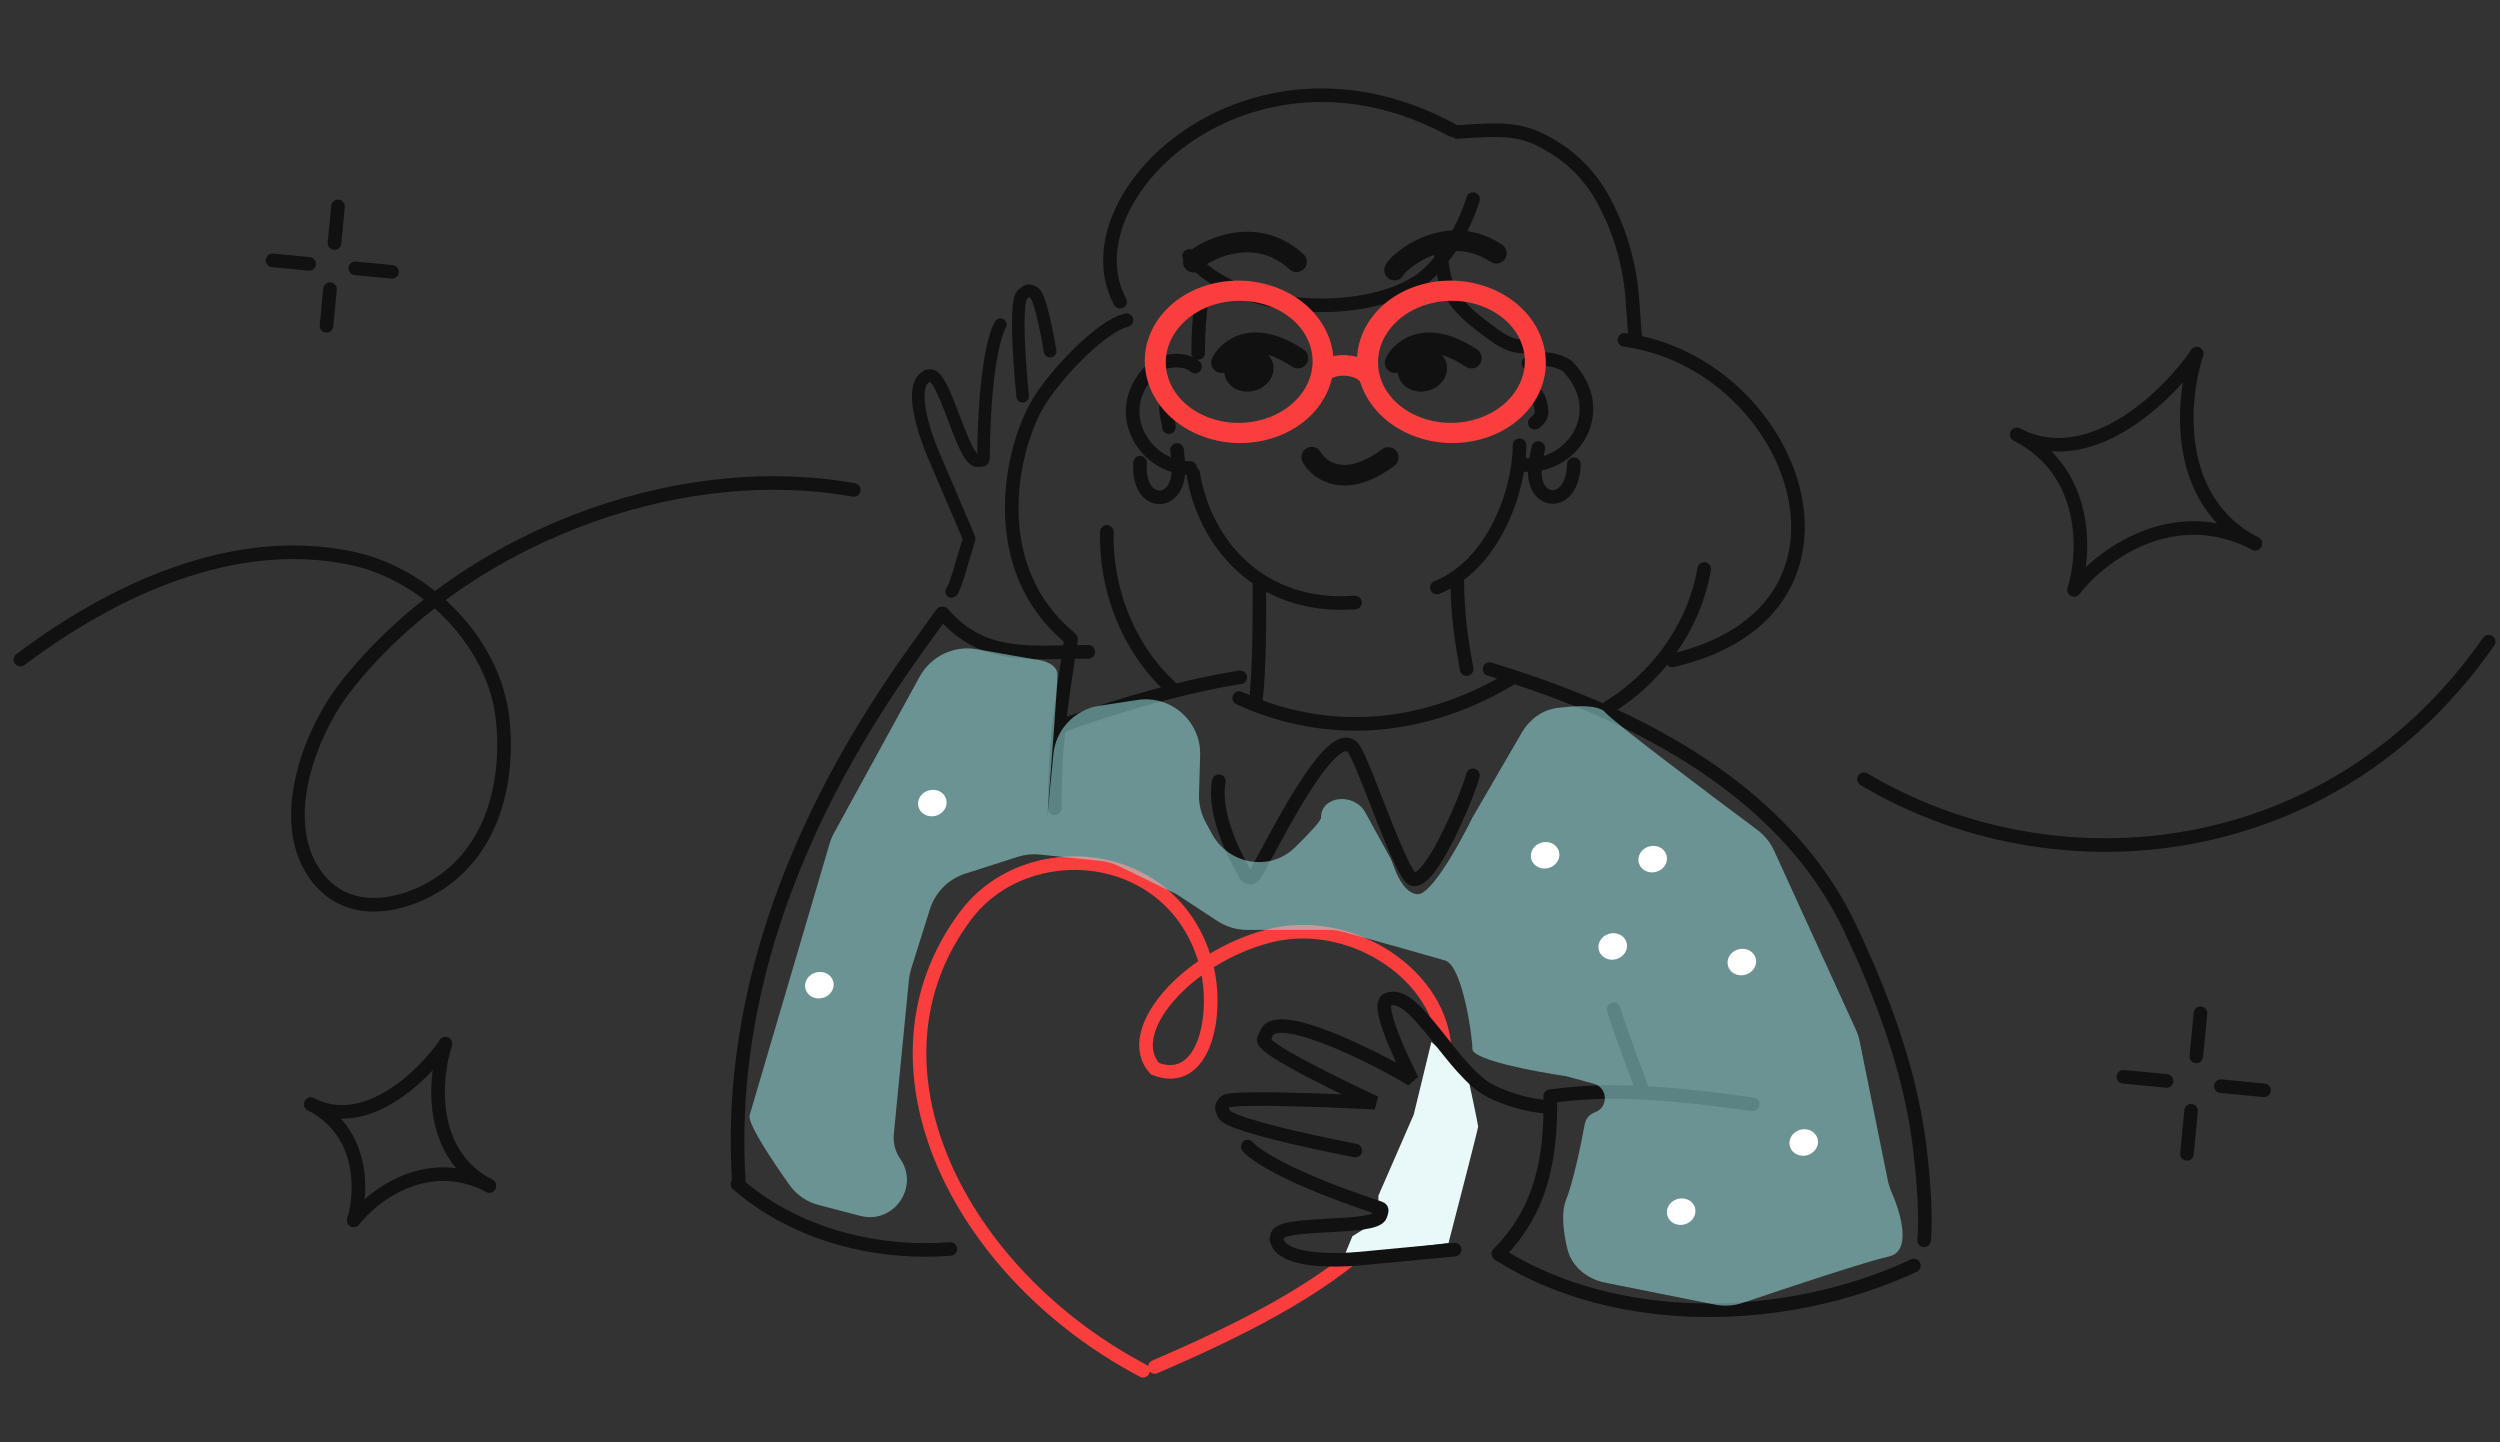 <svg width="735" height="424" viewBox="0 0 735 424" fill="none" xmlns="http://www.w3.org/2000/svg">
<rect x="0" y="0" width="735" height="424" fill="#333333" stroke="none"/>
<path d="M548.014 229.103C604.718 262.801 685.986 254.381 731.659 188.644" stroke="#121111" stroke-width="4" stroke-linecap="round"/>
<path d="M284.924 158.416C283.311 163.579 280.568 173.913 279.756 173.913" stroke="#121111" stroke-width="3.695" stroke-linecap="round"/>
<path d="M294.133 95.443C294.133 95.443 289.472 101.912 289.14 134.694C289.131 135.579 288.348 135.429 287.37 135.45C282.97 135.546 277.577 109.068 273.192 110.429C271.701 110.891 273.284 110.039 272.014 110.932C267.333 114.226 271.74 127.405 274.495 133.849C278.982 144.345 284.591 157.465 284.591 157.465" stroke="#121111" stroke-width="3.695" stroke-linecap="round"/>
<path d="M308.734 103.241C308.734 103.241 306.127 87.052 303.904 85.93C302.217 85.079 302.094 85.453 300.659 86.505C297.764 88.628 300.659 116.494 300.659 116.494" stroke="#121111" stroke-width="3.695" stroke-linecap="round"/>
<path d="M277.201 180.357C289.125 194.141 303.029 191.636 319.965 191.636" stroke="#121111" stroke-width="4" stroke-linecap="round"/>
<path d="M276.887 180.389C265.888 196.389 211.982 262.338 217.194 346.929" stroke="#121111" stroke-width="4" stroke-linecap="round"/>
<path d="M216.791 348.131C236.75 365.356 262.303 368.596 279.387 367.197" stroke="#121111" stroke-width="4" stroke-linecap="round"/>
<path d="M314.887 187.889C312 207.247 310.096 218.029 310.096 237.689" stroke="#121111" stroke-width="4" stroke-linecap="round"/>
<path d="M437.945 196.698C456.867 202.556 475.662 209.77 493.108 220.177C513.313 232.23 532.519 248.946 543.691 272.36C553.035 291.945 561.47 314.12 564.293 336.513C564.861 341.018 566.519 355.42 565.695 364.629" stroke="#121111" stroke-width="4" stroke-linecap="round"/>
<path d="M364.332 205.238C387.053 215.63 415.099 216.805 444.338 199.454" stroke="#121111" stroke-width="4" stroke-linecap="round"/>
<path d="M370.269 171.653C370.269 182.325 370.364 196.09 369.139 206.711" stroke="#121111" stroke-width="4" stroke-linecap="round"/>
<path d="M353.366 87.149C352.612 92.694 352.26 98.157 352.26 103.748" stroke="#121111" stroke-width="4" stroke-linecap="round"/>
<path d="M350.785 139.158C354.062 159.407 370.09 179.217 398.367 177.149" stroke="#121111" stroke-width="4" stroke-linecap="round"/>
<path d="M422.43 172.728C438.901 166.192 446.745 144.548 446.745 130.896" stroke="#121111" stroke-width="4" stroke-linecap="round"/>
<path d="M428.441 169.853C428.441 180.833 429.736 188.684 431.193 196.698" stroke="#121111" stroke-width="4" stroke-linecap="round"/>
<path d="M329.323 88.713C312.819 58.069 367.144 5.795 426.935 38.253" stroke="#121111" stroke-width="4" stroke-linecap="round"/>
<path d="M428.441 38.793C436.337 38.41 444.748 37.21 452.123 40.733C460.587 44.777 467.049 50.67 471.497 58.965C475.629 66.671 478.17 74.523 479.4 83.132C480.175 88.553 480.189 93.977 480.827 99.396" stroke="#121111" stroke-width="4" stroke-linecap="round"/>
<path d="M477.6 99.925C527.803 106.736 555.078 179.453 491.687 194.162" stroke="#121111" stroke-width="4" stroke-linecap="round"/>
<path d="M501.038 167.279C497.947 185.017 486.647 199.548 472.81 208.042" stroke="#121111" stroke-width="4" stroke-linecap="round"/>
<path d="M344.337 202.217C331.114 189.997 325.038 172.621 325.409 156.389" stroke="#121111" stroke-width="4" stroke-linecap="round"/>
<path d="M349.615 75.242C363.547 92.37 400.269 93.555 416.724 82.94C423.584 78.515 430.06 68.346 433.08 58.532" stroke="#121111" stroke-width="4" stroke-linecap="round"/>
<path d="M423.662 75.562C424.218 79.665 424.648 83.218 426.885 86.853C429.356 90.867 432.86 93.716 436.591 96.505C439.933 99.003 443.339 101.847 447.703 101.847" stroke="#121111" stroke-width="4" stroke-linecap="round"/>
<path d="M351.327 107.772C348.469 105.186 342.791 105.817 339.745 107.538C325.502 119.986 336.131 137.616 349.923 137.616" stroke="#121111" stroke-width="4" stroke-linecap="round"/>
<path d="M346.044 132.278C346.044 132.278 346.474 135.432 346.466 138.131C346.466 149.158 334.316 149.321 335.183 136.026" stroke="#121111" stroke-width="4" stroke-linecap="round"/>
<path d="M449.353 106.828C452.445 104.528 458.037 105.699 460.904 107.704C473.89 121.459 461.622 137.99 447.893 136.669" stroke="#121111" stroke-width="4" stroke-linecap="round"/>
<path d="M452.266 131.727C452.266 131.727 451.536 134.825 451.286 137.513C450.23 148.49 462.309 149.815 462.718 136.498" stroke="#121111" stroke-width="4" stroke-linecap="round"/>
<path d="M451.014 115.463C451.709 115.935 452.185 116.649 452.473 117.432C452.935 118.688 453.355 120.403 453.168 121.76C453.034 122.734 451.974 123.698 451.243 124.297" stroke="#121111" stroke-width="4" stroke-linecap="round"/>
<path d="M343.663 125.57C343.433 123.042 342.192 120.486 343.133 117.977" stroke="#121111" stroke-width="4" stroke-linecap="round"/>
<path d="M433.041 227.948C432.395 231.208 421.121 259.897 415.418 258.478C412.005 257.629 401.213 224.719 398.027 220.187C391.673 211.152 372.936 250.93 368.761 257.432C368.503 257.835 368.059 258.037 367.58 258.033V258.033C367.058 258.028 366.575 257.763 366.305 257.317C364.322 254.045 356.387 240.11 358.34 229.66" stroke="#121111" stroke-width="4" stroke-linecap="round"/>
<path d="M645.634 104.331C636.967 116.752 614.3 138.827 592.964 127.754" stroke="#121111" stroke-width="4" stroke-linecap="round"/>
<path d="M609.804 173.367C617.411 163.588 638.71 147.188 663.045 159.818" stroke="#121111" stroke-width="4" stroke-linecap="round"/>
<path d="M645.831 103.955C641.43 117.314 638.711 147.188 663.046 159.819" stroke="#121111" stroke-width="4" stroke-linecap="round"/>
<path d="M609.802 173.366C613.079 162.776 614.298 138.827 592.963 127.754" stroke="#121111" stroke-width="4" stroke-linecap="round"/>
<path d="M130.821 307.111C124.336 316.406 107.374 332.925 91.409 324.639" stroke="#121111" stroke-width="4" stroke-linecap="round"/>
<path d="M104.012 358.77C109.704 351.453 125.642 339.181 143.852 348.632" stroke="#121111" stroke-width="4" stroke-linecap="round"/>
<path d="M130.971 306.831C127.677 316.827 125.643 339.181 143.853 348.633" stroke="#121111" stroke-width="4" stroke-linecap="round"/>
<path d="M104.009 358.77C106.461 350.845 107.373 332.925 91.408 324.639" stroke="#121111" stroke-width="4" stroke-linecap="round"/>
<path d="M636.964 317.792L624.283 316.57" stroke="#121111" stroke-width="4" stroke-miterlimit="10" stroke-linecap="round"/>
<path d="M665.62 320.553L652.939 319.331" stroke="#121111" stroke-width="4" stroke-miterlimit="10" stroke-linecap="round"/>
<path d="M644.184 326.55L642.962 339.231" stroke="#121111" stroke-width="4" stroke-miterlimit="10" stroke-linecap="round"/>
<path d="M646.945 297.893L645.723 310.573" stroke="#121111" stroke-width="4" stroke-miterlimit="10" stroke-linecap="round"/>
<path d="M90.898 77.579L80.129 76.541" stroke="#121111" stroke-width="4" stroke-miterlimit="10" stroke-linecap="round"/>
<path d="M115.236 79.924L104.467 78.886" stroke="#121111" stroke-width="4" stroke-miterlimit="10" stroke-linecap="round"/>
<path d="M97.031 85.017L95.993 95.787" stroke="#121111" stroke-width="4" stroke-miterlimit="10" stroke-linecap="round"/>
<path d="M99.376 60.679L98.338 71.448" stroke="#121111" stroke-width="4" stroke-miterlimit="10" stroke-linecap="round"/>
<path d="M6 193.916C33.017 173.578 68.565 156.748 103.459 164.145C125.758 168.873 145.482 189.248 147.8 211.622C149.99 232.753 143.167 255.048 121.935 263.509C110.867 267.919 99.238 266.992 92.242 256.504C81.552 240.482 91.223 215.062 101.875 201.569C135.12 159.459 197.404 134.461 251 144.039" stroke="#121111" stroke-width="4" stroke-linecap="round"/>
<path d="M311.154 213.872C319.348 210.379 345.374 202.025 364.653 199.133" stroke="#121111" stroke-width="4" stroke-linecap="round"/>
<path d="M331.186 94.139C323.387 95.889 309.249 111.234 304.79 119.212C296.97 133.207 289.886 166.889 314.386 187.389" stroke="#121111" stroke-width="4" stroke-linecap="round"/>
<path d="M474.418 296.733C476.475 303.58 482.503 319.479 482.503 319.479" stroke="#121111" stroke-width="4" stroke-linecap="round"/>
<path d="M336.055 402.978C281.954 374.472 250.868 313.2 283.936 269.137C301.839 245.282 344.609 248.678 354.412 282.791C358.603 297.378 354.412 320 339.541 314.196C329.758 303.317 348.826 281.547 372.895 275.215C396.001 269.137 422.225 285.287 424.625 306.943C431.899 355.271 390.138 380.055 339.541 401.856" stroke="#FA3E3E" stroke-width="4" stroke-linecap="round"/>
<path d="M420.827 306.32L431.364 315.636C432.433 320.575 434.571 330.603 434.571 331.214C434.571 331.825 428.767 354.276 425.865 365.425L395.168 369.395L397.612 363.439L405.248 358.705V351.527L415.634 327.702L420.827 306.32Z" fill="#E9F8F8"/>
<path d="M440.736 368.799C475.32 390.678 525.214 389.563 562.686 372.076" stroke="#121111" stroke-width="4" stroke-linecap="round"/>
<path d="M366.839 337.11C366.839 337.11 371.974 344.048 405.669 355.197C406.579 355.498 406.167 356.256 405.866 357.272C404.514 361.84 375.432 358.674 375.39 363.644C375.375 365.334 375.018 363.421 375.521 365.025C377.374 370.938 392.417 370.737 399.971 370.021C412.273 368.853 427.652 367.394 427.652 367.394" stroke="#121111" stroke-width="4" stroke-linecap="round"/>
<path d="M455.225 325.394C455.225 325.394 447.989 325.405 438.575 320.949C427.084 315.51 415.994 290.103 407.791 293.93C403.905 295.743 415.165 317.481 415.165 317.481C410.947 314.563 375.595 295.359 372.342 303.793C371.478 306.032 370.896 305.546 372.67 307.252C377.284 311.689 404.306 324.2 404.306 324.2C404.306 324.2 362.14 321.974 360.25 323.897C358.817 325.356 359.162 325.605 359.774 327.432C361.008 331.117 398.471 338.264 398.471 338.264" stroke="#121111" stroke-width="4" stroke-linecap="round"/>
<path d="M456.094 322.248C468.31 320.721 481.046 319.862 515.302 324.656" stroke="#121111" stroke-width="4" stroke-linecap="round"/>
<path d="M455.776 322.275C456.146 340.697 453.032 356.063 440.514 368.582" stroke="#121111" stroke-width="4" stroke-linecap="round"/>
<path d="M410.148 106.631C411.1 104.293 417.882 95.533 432.6 105.287" stroke="#121111" stroke-width="6.058" stroke-linecap="round"/>
<ellipse cx="7.299" cy="6.421" rx="7.299" ry="6.421" transform="matrix(-0.969 0.247 0.247 0.969 423.678 100.631)" fill="#121111"/>
<path d="M359.125 106.63C360.077 104.292 366.858 95.531 381.577 105.285" stroke="#121111" stroke-width="6.058" stroke-linecap="round"/>
<ellipse cx="7.299" cy="6.421" rx="7.299" ry="6.421" transform="matrix(-0.969 0.247 0.247 0.969 372.654 100.63)" fill="#121111"/>
<path d="M385.66 134.408C386.741 136.689 394.002 145.056 408.152 134.493" stroke="#121111" stroke-width="6.058" stroke-linecap="round"/>
<path d="M409.986 79.405C410.938 77.067 425.207 64.708 439.925 74.462" stroke="#121111" stroke-width="6.058" stroke-linecap="round"/>
<path d="M350.834 77.071C352.147 74.915 368.206 64.992 381.178 76.971" stroke="#121111" stroke-width="6.058" stroke-linecap="round"/>
<g style="mix-blend-mode:multiply">
<ellipse cx="24.433" cy="21.179" rx="24.433" ry="21.179" transform="matrix(-0.978 0.21 0.289 0.957 382.098 80.981)" stroke="#FA3E3E" stroke-width="6.058" stroke-linecap="round"/>
<ellipse cx="24.433" cy="21.179" rx="24.433" ry="21.179" transform="matrix(-0.978 0.21 0.289 0.957 444.492 80.981)" stroke="#FA3E3E" stroke-width="6.058" stroke-linecap="round"/>
<path d="M388.71 109.825C390.89 106.511 399.75 106.482 402.51 110.684" stroke="#FA3E3E" stroke-width="6.058" stroke-linecap="round"/>
</g>
<g style="mix-blend-mode:multiply">
<path d="M240.696 354.274L252.917 357.462C262.718 360.019 270.42 349.015 264.662 340.682C263.193 338.556 262.525 335.978 262.777 333.406L267.224 288.045C267.332 286.944 267.554 285.857 267.886 284.802L273.399 267.29C274.959 262.335 278.828 258.446 283.774 256.859L299.186 251.916C301.297 251.239 303.525 251.008 305.73 251.237L323.577 253.096C325.436 253.29 327.246 253.808 328.927 254.626L345.887 262.889L357.889 270.766C360.497 272.477 363.549 273.389 366.668 273.389H390.706C392.153 273.389 393.589 273.584 394.983 273.972C404.552 276.633 421.175 281.276 424.887 282.389C429.887 283.889 432.887 304.389 432.887 308.389C432.887 311.589 451.22 315.056 460.387 316.389L468.583 318.624C472.767 319.765 472.957 325.63 468.856 327.04C467.333 327.564 466.22 328.875 465.928 330.457C464.725 336.974 462.48 347.657 460.387 352.889C458.938 356.51 459.603 362.136 460.797 367.126C462.055 372.384 466.584 376.028 471.886 377.089L504.154 383.542C506.926 384.097 509.792 383.907 512.47 382.999C526.152 378.36 548.888 370.833 555.387 369.389C561.926 367.936 559.062 357.3 556.234 350.74C555.698 349.498 555.251 348.218 554.983 346.893L546.751 306.193C546.509 304.994 546.13 303.827 545.622 302.715L521.599 250.137C520.476 247.678 518.754 245.55 516.585 243.936C500.968 232.316 474.492 212.367 471.887 209.389C469.956 207.183 463.478 207.385 457.729 208.16C453.333 208.753 449.622 211.567 447.395 215.403L432.887 240.389C429.22 247.889 420.887 262.889 416.887 262.889C413.494 262.889 411.061 258.333 409.891 255.017C409.515 253.949 409.111 252.887 408.565 251.894L401.371 238.814C398.19 233.031 388.387 233.789 388.387 240.389C388.387 241.334 385.035 244.923 380.709 249.15C373.326 256.362 361.188 254.187 356.284 245.106L354.424 241.662C353.089 239.19 352.429 236.411 352.509 233.603L352.839 222.062C353.124 212.08 344.297 204.279 334.427 205.789L323.194 207.507C315.956 208.614 310.393 214.493 309.687 221.782L307.887 240.389C308.887 227.722 310.887 201.589 310.887 198.389C310.887 195.189 306.553 194.056 304.387 193.889L287.177 190.87C280.427 189.685 273.672 192.931 270.38 198.942L245.214 244.879C244.664 245.883 244.228 246.926 243.905 248.024C236.088 274.532 221.171 325.146 220.387 327.889C219.729 330.193 226.701 340.782 232.163 348.454C234.222 351.347 237.26 353.377 240.696 354.274Z" fill="#9FE9E9" fill-opacity="0.53"/>
</g>
<ellipse cx="454.265" cy="251.447" rx="2.728" ry="2.375" transform="rotate(-15.099 454.265 251.447)" fill="white" stroke="white" stroke-width="3" stroke-linecap="round"/>
<ellipse cx="485.89" cy="252.587" rx="2.728" ry="2.375" transform="rotate(-15.099 485.89 252.587)" fill="white" stroke="white" stroke-width="3" stroke-linecap="round"/>
<ellipse cx="494.261" cy="356.226" rx="2.728" ry="2.375" transform="rotate(-15.099 494.261 356.226)" fill="white" stroke="white" stroke-width="3" stroke-linecap="round"/>
<ellipse cx="474.14" cy="278.255" rx="2.728" ry="2.375" transform="rotate(-15.099 474.14 278.255)" fill="white" stroke="white" stroke-width="3" stroke-linecap="round"/>
<ellipse cx="512.101" cy="282.842" rx="2.728" ry="2.375" transform="rotate(-15.099 512.101 282.842)" fill="white" stroke="white" stroke-width="3" stroke-linecap="round"/>
<ellipse cx="530.292" cy="335.895" rx="2.728" ry="2.375" transform="rotate(-15.099 530.292 335.895)" fill="white" stroke="white" stroke-width="3" stroke-linecap="round"/>
<ellipse cx="274.108" cy="236.106" rx="2.728" ry="2.375" transform="rotate(-15.099 274.108 236.106)" fill="white" stroke="white" stroke-width="3" stroke-linecap="round"/>
<ellipse cx="240.894" cy="289.643" rx="2.728" ry="2.375" transform="rotate(-15.099 240.894 289.643)" fill="white" stroke="white" stroke-width="3" stroke-linecap="round"/>
</svg>
